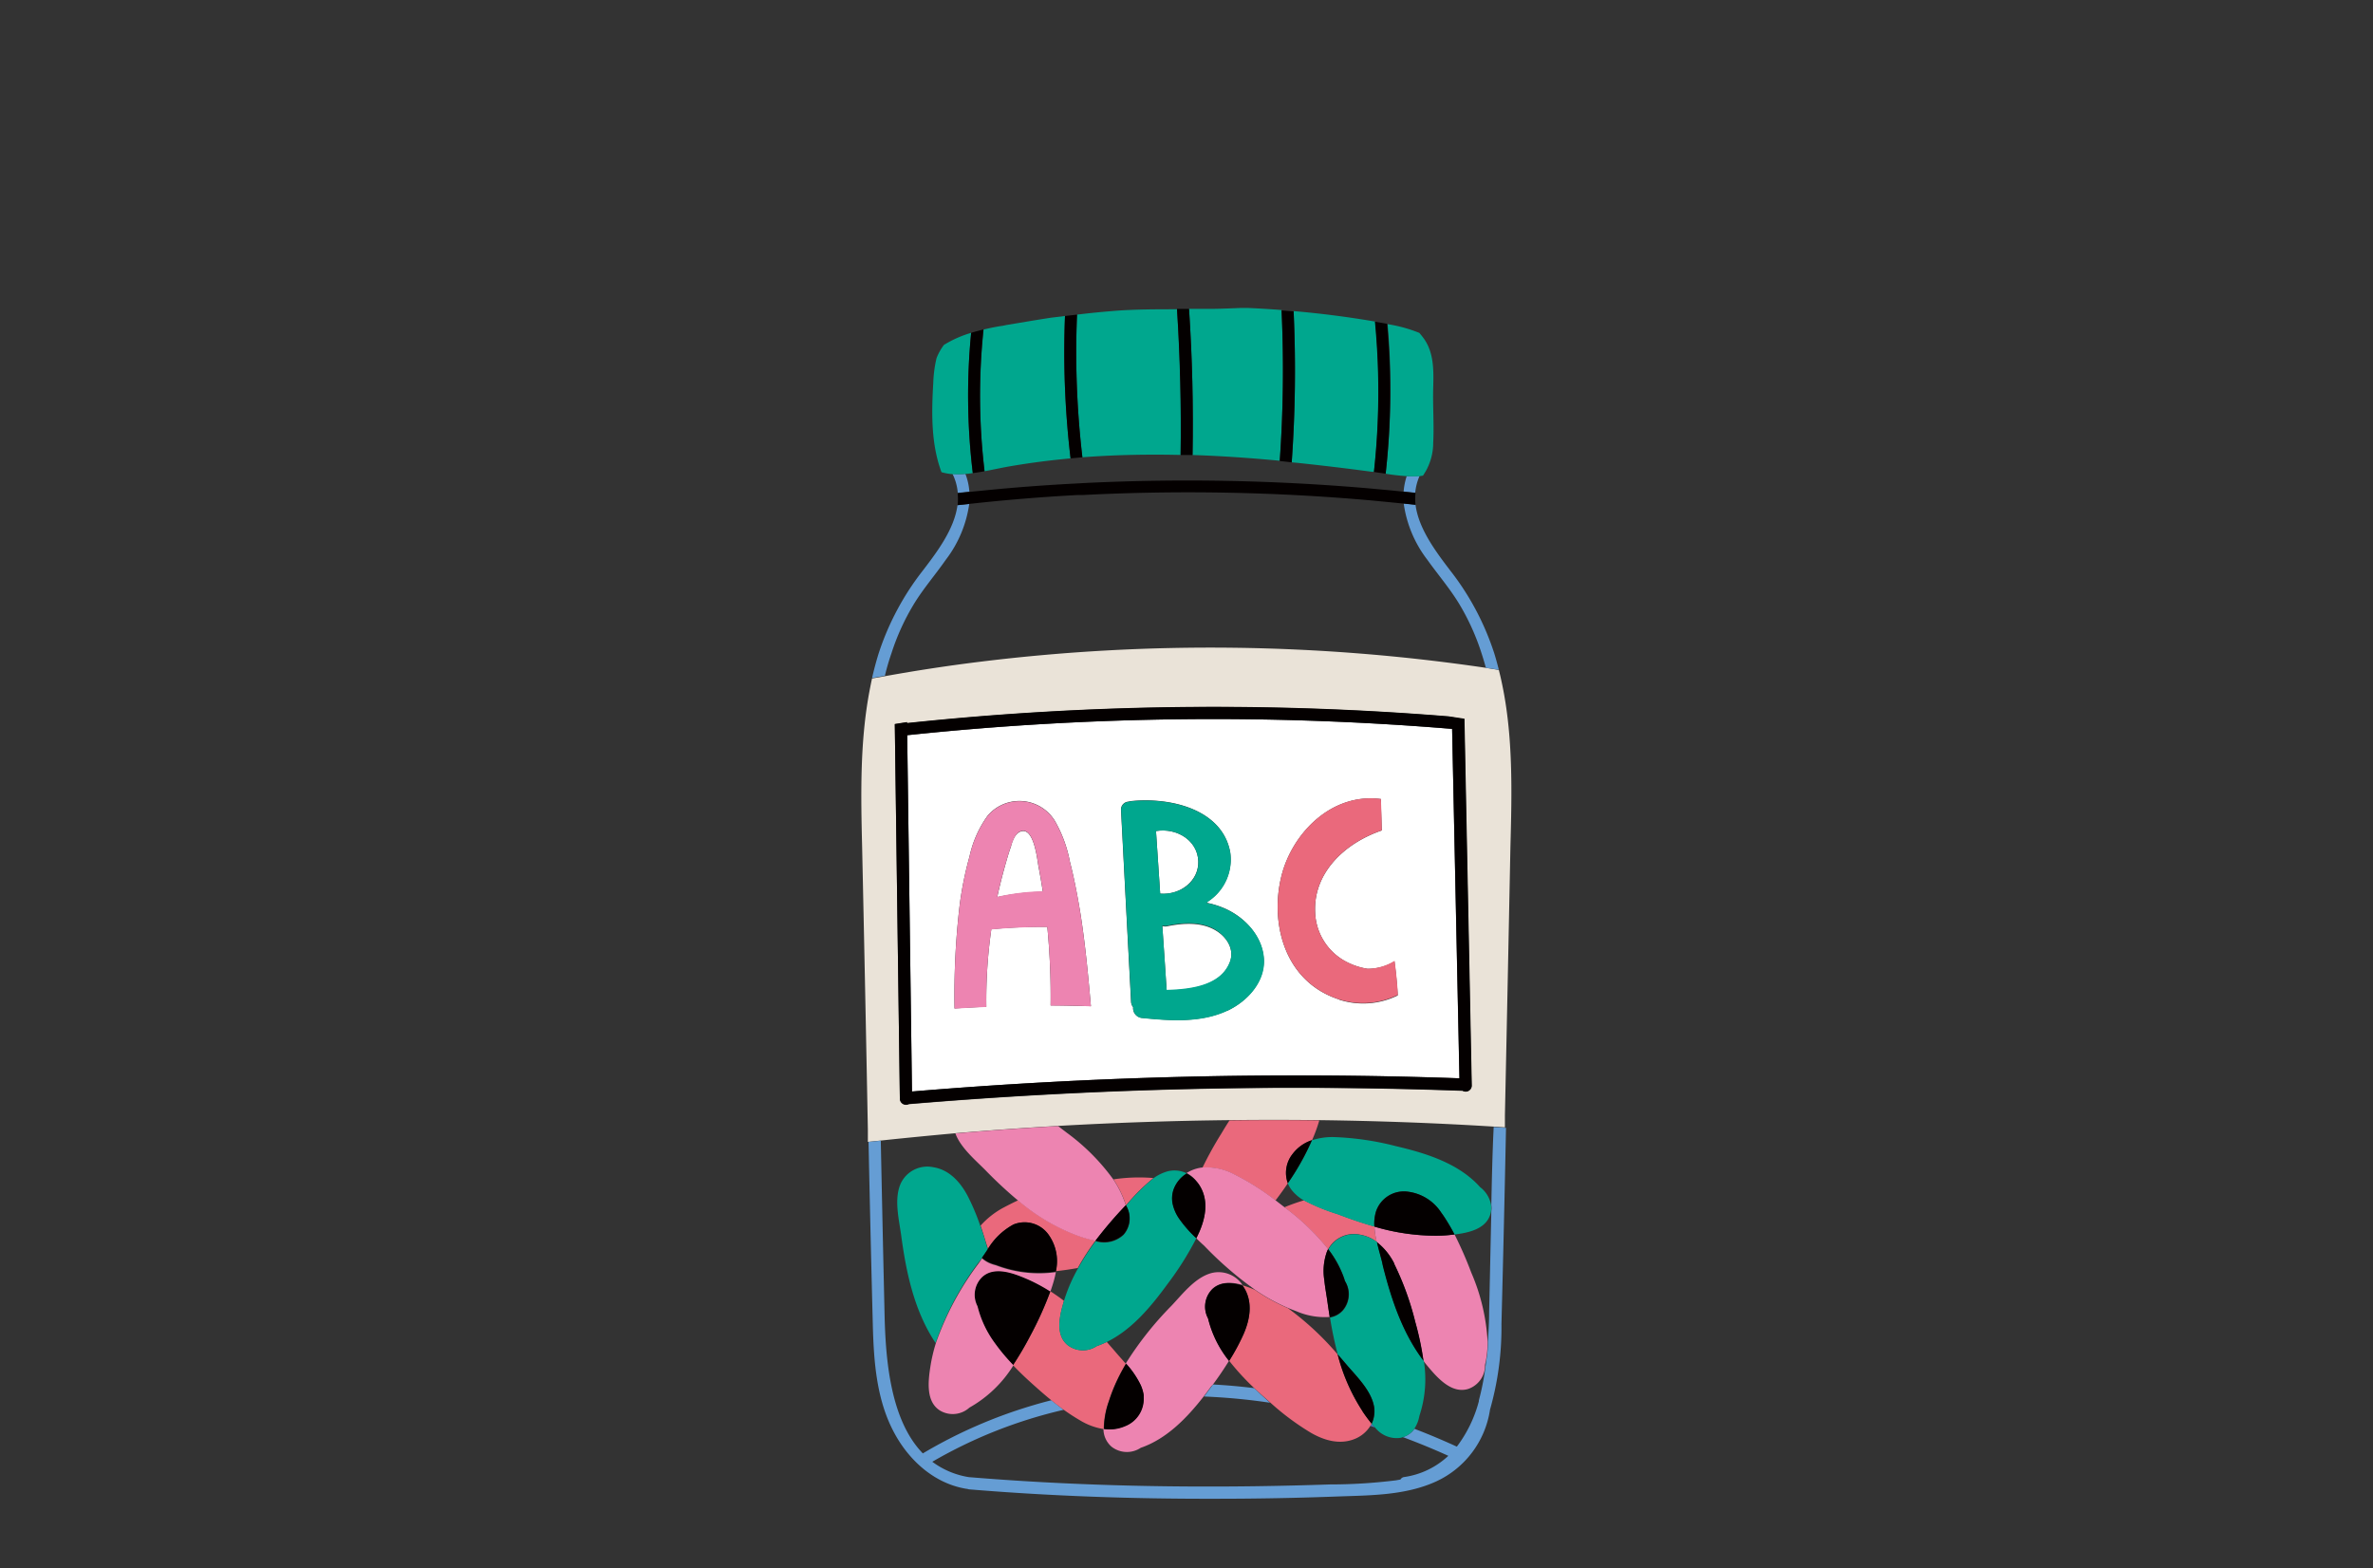 <svg id="レイヤー_1" data-name="レイヤー 1" xmlns="http://www.w3.org/2000/svg" viewBox="0 0 323.33 213.71"><rect x="0" y="0" width="323.33" height="213.71" fill="#333333" stroke="none"/><defs><style>.cls-1{fill:none;}.cls-2{fill:#4972b6;}.cls-3{fill:#fff;}.cls-4{fill:#eae3d8;}.cls-5{fill:#659dd4;}.cls-6{fill:#00a78e;}.cls-7{fill:#ea697c;}.cls-8{fill:#ed84b1;}.cls-9{fill:#040000;}</style></defs><path class="cls-1" d="M165.06,173.52a3.93,3.93,0,0,1,4.24,1.62,13.44,13.44,0,0,1,1.69.62,48.57,48.57,0,0,1-6.93-6c-.33-.34-.69-.69-1.06-1a42.23,42.23,0,0,1-4,6.34c-2.21,3-4.82,6.16-8.22,7.82l1.16,1.33c.44.53.95,1.08,1.44,1.65a45.53,45.53,0,0,1,6.2-7.83C161.12,176.39,162.83,174.12,165.06,173.52Z"/><path class="cls-1" d="M151.7,160.71h0a23.5,23.5,0,0,1,5.45-.18,6,6,0,0,1,1.86-.92,3.77,3.77,0,0,1,2.66.26,3.3,3.3,0,0,1,.32-.18,5,5,0,0,1,1.84-.57,49.6,49.6,0,0,1,2.53-4.66c.36-.6.73-1.21,1.12-1.81q-11.67.12-23.32.79l1.19.91A28.8,28.8,0,0,1,151.7,160.71Z"/><path class="cls-1" d="M125.67,198a65.84,65.84,0,0,1,15-6.55q1.26-.37,2.52-.69c-.94-.76-1.85-1.56-2.72-2.36s-1.64-1.53-2.43-2.36a16.65,16.65,0,0,1-6,5.77,3.39,3.39,0,0,1-4,.41c-2-1.24-1.61-4.17-1.3-6.13a22.63,22.63,0,0,1,.73-3.08c-2.9-4.34-4-9.58-4.69-14.67-.3-2.18-1-4.94-.07-7.05a4,4,0,0,1,4.42-2.24c2.2.34,3.72,2,4.71,3.92a29.94,29.94,0,0,1,1.73,4.11,11.44,11.44,0,0,1,3.12-2.45c.65-.38,1.31-.72,2-1a57.77,57.77,0,0,1-4.5-4.19c-1.4-1.43-3.33-3-4.08-5q-5.1.42-10.2,1,.25,11.73.51,23.45C120.58,185,121.18,193.37,125.67,198Z"/><path class="cls-1" d="M170.9,189.15a33.8,33.8,0,0,1-3.43-3.74c-.7,1.12-1.45,2.2-2.2,3.24Q168.09,188.8,170.9,189.15Z"/><path class="cls-1" d="M198.19,168.21a52.67,52.67,0,0,1,2.29,5.18,27.26,27.26,0,0,1,2.23,9.42c.09-1.39.14-2.73.17-4l.3-13.8a4.52,4.52,0,0,1-.11.47C202.45,167.48,200.1,168,198.19,168.21Z"/><path class="cls-1" d="M187.37,194.51l-.67-.21a4.47,4.47,0,0,1-2,1.72c-2,.9-4.23.28-6.08-.78a35.25,35.25,0,0,1-5.52-4.1,83.23,83.23,0,0,0-9-.85c-2.3,3-5,5.82-8.58,7a3.4,3.4,0,0,1-4-.17,3.22,3.22,0,0,1-1.08-2.43,8.9,8.9,0,0,1-3.19-1.16c-.79-.46-1.57-1-2.33-1.52A64.34,64.34,0,0,0,127,199.13a11.29,11.29,0,0,0,5.08,2.11.29.29,0,0,1,.1,0c13,1.07,26,1.4,39,1.22q5-.08,10-.24a72.45,72.45,0,0,0,9-.56l.61-.11a.67.67,0,0,1,.52-.34,11.08,11.08,0,0,0,6-2.89q-3-1.38-6.2-2.55a2.14,2.14,0,0,1-.34.09A3.72,3.72,0,0,1,187.37,194.51Z"/><path class="cls-1" d="M181.82,154.94a39.18,39.18,0,0,1,8.4,1.24c4.14,1,8.58,2.36,11.45,5.58a3.88,3.88,0,0,1,1.53,2.42c.07-3.55.15-7.1.22-10.66q-6.18-.37-12.38-.6-5.65-.19-11.31-.27a21.44,21.44,0,0,1-1,2.72A9,9,0,0,1,181.82,154.94Z"/><path class="cls-1" d="M176.66,178.71c-.4-.15-.8-.3-1.19-.47a39.54,39.54,0,0,1,6.77,6.29,48.71,48.71,0,0,1-1.06-5.05A9.73,9.73,0,0,1,176.66,178.71Z"/><path class="cls-1" d="M198.93,82.47c-1.31-2.2-3-4.13-4.46-6.21a16.2,16.2,0,0,1-3.21-7.67l-2.95-.29-1.57-.15a281.84,281.84,0,0,0-39.2-.73l-.69,0q-7.41.39-14.79,1.18a16.2,16.2,0,0,1-3.21,7.63c-1.48,2.08-3.14,4-4.45,6.21A31.33,31.33,0,0,0,121.47,89c-.35,1-.64,2.08-.9,3.14q6.59-1.16,13.21-2a256.83,256.83,0,0,1,68.68.86c-.18-.68-.38-1.36-.6-2A31.86,31.86,0,0,0,198.93,82.47Z"/><path class="cls-1" d="M188.8,64.55l-1.6-.24-.25,0q-5.07-.67-10.17-1.22L176,63l-1.62-.16c-3.94-.37-7.91-.65-11.88-.78l-1.63,0c-4.46-.1-8.93,0-13.38.32l-1.61.15c-2.83.26-5.64.62-8.44,1.11-1,.18-2.14.43-3.28.64-.53.1-1.07.19-1.6.25-.34.05-.67.09-1,.11a8.51,8.51,0,0,1,.54,2.43l.79-.08,1.62-.16q5.91-.57,11.83-.89l1.62-.09a286.55,286.55,0,0,1,39,.77l1.62.15c.9.08,1.81.17,2.71.27a9,9,0,0,1,.42-2.09A27.7,27.7,0,0,1,188.8,64.55Z"/><path class="cls-1" d="M200.06,189.26c-2.26.69-4.2-1.53-5.48-3.06-.21-.25-.42-.51-.62-.77a15.75,15.75,0,0,1-.58,7.45,4.64,4.64,0,0,1-.71,1.79q2.93,1.13,5.78,2.43a17.75,17.75,0,0,0,3-6.18l0-.12a35.86,35.86,0,0,0,1-5.39l-.12.57A3.39,3.39,0,0,1,200.06,189.26Z"/><path class="cls-1" d="M177.67,163.58a5.82,5.82,0,0,1-1.66-1.41,3.81,3.81,0,0,1-.54-.93q-.81,1.2-1.68,2.34l1.22.94A28,28,0,0,1,177.67,163.58Z"/><path class="cls-1" d="M146.84,172.82c-1,.18-2,.33-3,.43-.06.35-.14.7-.23,1-.15.55-.33,1.1-.52,1.65.63.41,1.25.84,1.85,1.3a2,2,0,0,1,.08-.26A22.21,22.21,0,0,1,146.84,172.82Z"/><path class="cls-2" d="M187.37,194.51c-.17-.17-.34-.35-.49-.53a3.3,3.3,0,0,1-.18.32Z"/><path class="cls-3" d="M138.9,113.38c-.66.34-1,1.35-1.16,2-.36,1-.65,2.07-.94,3.11-.34,1.24-.65,2.49-.92,3.75a30.8,30.8,0,0,1,6.21-.72c-.18-1.16-.38-2.33-.6-3.49C141.32,117.1,140.85,112.37,138.9,113.38Z"/><path class="cls-3" d="M163.27,117.33c-.11-2.81-2.92-4.56-5.76-4.09l.57,8.53C160.83,122,163.37,120,163.27,117.33Z"/><path class="cls-3" d="M165.62,126.77c-1.91-1.13-4.33-1-6.45-.58a1.51,1.51,0,0,1-.8,0q.3,4.38.59,8.77c3.41-.09,7.44-.64,8.63-3.88C168.21,129.34,167.17,127.68,165.62,126.77Z"/><path class="cls-3" d="M123.61,100.18l.65,48.55a627.34,627.34,0,0,1,74.59-1.8l-1-47.61A396.11,396.11,0,0,0,123.61,100.18ZM143.15,137a98.26,98.26,0,0,0-.45-10.71,74.65,74.65,0,0,0-7.63.33,67.87,67.87,0,0,0-.68,10.56c-1.44.06-2.89.14-4.33.23a105,105,0,0,1,.71-14.18,47.24,47.24,0,0,1,1.33-6.53,14.78,14.78,0,0,1,2.48-5.57,5.67,5.67,0,0,1,9.15.72,17.72,17.72,0,0,1,2.05,5.57c.58,2.24,1,4.5,1.39,6.78.69,4.28,1.09,8.59,1.47,12.9C146.81,137.07,145,137,143.15,137Zm24.06.7c-3.59,1.67-7.69,1.38-11.56,1a1.34,1.34,0,0,1-1.26-1.48,1.17,1.17,0,0,1-.28-.71q-.69-13.06-1.37-26.13a1.08,1.08,0,0,1,1-1.15l.3-.07c5.5-.58,12.49,1.14,13.57,6.94a6.82,6.82,0,0,1-2.83,6.59l-.42.31a11.77,11.77,0,0,1,2.37.72c2.94,1.24,5.27,3.9,5.46,6.91S170.06,136.4,167.21,137.73Zm15.26-1.51c-7.49-2.41-9.47-10.45-7.86-16.86,1.44-5.74,6.79-11.34,13.55-10.45,0,1.42.08,2.85.11,4.28-5.13,1.76-9.32,5.81-9.08,11.13a7.91,7.91,0,0,0,3.85,6.54,9.32,9.32,0,0,0,3.3,1.18A7.06,7.06,0,0,0,190,131c.21,1.54.36,3.09.45,4.64A10.69,10.69,0,0,1,182.47,136.22Z"/><path class="cls-4" d="M204.62,93c-.12-.57-.25-1.14-.4-1.71L202.46,91a256.83,256.83,0,0,0-68.68-.86q-6.63.81-13.21,2l-1.75.31c-.13.57-.24,1.15-.35,1.72-1.32,7-1.17,14.23-1,21.29q.42,19.24.78,38.5c0,.55,0,1.09,0,1.63l1.67-.17q5.1-.54,10.2-1,7-.6,14-1,11.66-.66,23.32-.79,6.12-.07,12.24,0,5.66.07,11.31.27,6.19.22,12.38.6l1.68.11,0-1.63q.39-18.3.75-36.58C206,108,206.19,100.3,204.62,93Zm-5.37,55.64h-.05a629.8,629.8,0,0,0-75.37,1.82.84.84,0,0,1-1.22-.72l-.69-51.06,1.67-.26v.13a396.53,396.53,0,0,1,73.81-.91l2.1.35,1,50A.83.83,0,0,1,199.25,148.6Z"/><path class="cls-5" d="M203.2,164.18a3,3,0,0,1,0,.85l-.3,13.8c0,1.25-.08,2.59-.17,4a13.37,13.37,0,0,1-.23,2.6,35.86,35.86,0,0,1-1,5.39l0,.12a17.75,17.75,0,0,1-3,6.18q-2.85-1.31-5.78-2.43a2.91,2.91,0,0,1-1.58,1.13q3.15,1.17,6.2,2.55a11.08,11.08,0,0,1-6,2.89.67.67,0,0,0-.52.34l-.61.11a72.45,72.45,0,0,1-9,.56q-5,.17-10,.24c-13,.18-26-.15-39-1.22a.29.29,0,0,0-.1,0,11.29,11.29,0,0,1-5.08-2.11,64.34,64.34,0,0,1,17.91-7.08c-.57-.42-1.13-.85-1.68-1.3q-1.26.31-2.52.69a65.84,65.84,0,0,0-15,6.55c-4.49-4.62-5.09-13-5.22-19.16q-.27-11.73-.51-23.45l-1.67.17q.26,12.39.58,24.78c.13,5.08.48,10.43,3,15,2.05,3.74,5.49,6.8,9.78,7.49h.08a1.11,1.11,0,0,0,.26.07c11.21.93,22.45,1.31,33.69,1.28q8.28,0,16.54-.31c4.51-.16,9.28-.14,13.46-2.07a12.86,12.86,0,0,0,7.29-9.76,40.91,40.91,0,0,0,1.56-11.7q.35-13.35.62-26.7l-1.68-.11C203.35,157.08,203.27,160.63,203.2,164.18Z"/><path class="cls-5" d="M170.9,189.15q-2.81-.35-5.63-.5l-.21.29-1,1.35a83.23,83.23,0,0,1,9,.85l-1.21-1.08Z"/><path class="cls-5" d="M121.47,89a31.33,31.33,0,0,1,2.93-6.49c1.31-2.2,3-4.13,4.45-6.21a16.2,16.2,0,0,0,3.21-7.63l-1.6.17c-.43,3.24-2.74,6.31-4.67,8.84A36.82,36.82,0,0,0,119.73,89c-.35,1.12-.65,2.25-.91,3.39l1.75-.31C120.83,91,121.12,90,121.47,89Z"/><path class="cls-5" d="M131.54,64.57a13,13,0,0,1-1.76,0,7,7,0,0,1,.72,2.59l1.58-.17A8.51,8.51,0,0,0,131.54,64.57Z"/><path class="cls-5" d="M191.67,64.88a9,9,0,0,0-.42,2.09l1.58.17a7.19,7.19,0,0,1,.6-2.3A12.89,12.89,0,0,1,191.67,64.88Z"/><path class="cls-5" d="M194.47,76.26c1.48,2.08,3.15,4,4.46,6.21A31.86,31.86,0,0,1,201.86,89c.22.67.42,1.35.6,2l1.76.26c-.19-.75-.39-1.49-.62-2.23a36.64,36.64,0,0,0-6.07-11.38c-1.93-2.54-4.25-5.63-4.66-8.88l-1.61-.17A16.2,16.2,0,0,0,194.47,76.26Z"/><path class="cls-6" d="M131.54,64.57c.34,0,.67-.06,1-.11a87.84,87.84,0,0,1-.21-19.11A15.26,15.26,0,0,0,128.61,47a7.67,7.67,0,0,0-1,1.79,17.14,17.14,0,0,0-.45,3.4c-.24,4.08-.31,8.3,1.12,12.15a7.62,7.62,0,0,0,1.54.27A13,13,0,0,0,131.54,64.57Z"/><path class="cls-6" d="M188.8,64.55a27.7,27.7,0,0,0,2.87.33,12.89,12.89,0,0,0,1.76,0l.46-.07.39-.63a7.91,7.91,0,0,0,1-3.85c.13-2.48-.07-5,0-7.49s.1-4.94-1.42-6.9c-.15-.2-.31-.39-.47-.58a19.63,19.63,0,0,0-4.32-1.19h0A101.81,101.81,0,0,1,188.8,64.55Z"/><path class="cls-6" d="M162.49,62c4,.13,7.94.41,11.88.78a176,176,0,0,0,.24-20.54c-1.54-.12-3.07-.21-4.61-.28-.3,0-.6,0-.9,0-1.18.05-2.36.1-3.53.12l-3.56,0Q162.67,52.08,162.49,62Z"/><path class="cls-6" d="M176,63l.79.07q5.1.54,10.17,1.22l.25,0a100,100,0,0,0,.17-20.47q-5.53-.95-11.12-1.43A176.47,176.47,0,0,1,176,63Z"/><path class="cls-6" d="M147.48,62.31c4.45-.34,8.92-.42,13.38-.32q.18-9.93-.49-19.85c-2.76,0-5.53,0-8.29.2-1.5.12-3,.26-4.49.43l-.84.1A122.58,122.58,0,0,0,147.48,62.31Z"/><path class="cls-6" d="M134.15,64.21c1.14-.21,2.26-.46,3.28-.64,2.8-.49,5.61-.85,8.44-1.11a123.28,123.28,0,0,1-.76-19.4l-1.9.23c-1.89.29-3.78.61-5.67.93l-.39.06-.52.11-.55.08c-.67.12-1.36.26-2.06.43A86.58,86.58,0,0,0,134.15,64.21Z"/><path class="cls-7" d="M150.39,194.73a11.56,11.56,0,0,1,.69-3.82h0c.19-.6.41-1.2.65-1.78a25.52,25.52,0,0,1,1.67-3.3c-.49-.57-1-1.12-1.44-1.65l-1.16-1.33a12.73,12.73,0,0,1-1.37.57,3.4,3.4,0,0,1-4-.17c-1.71-1.46-1-4.11-.46-6-.6-.46-1.22-.89-1.85-1.3a47.67,47.67,0,0,1-2.79,6.17A43.42,43.42,0,0,1,138,186c.79.83,1.61,1.62,2.43,2.36s1.78,1.6,2.72,2.36c.55.45,1.11.88,1.68,1.3.76.55,1.54,1.06,2.33,1.52A8.9,8.9,0,0,0,150.39,194.73Z"/><path class="cls-7" d="M163.84,159.11a8,8,0,0,1,4.28.9,34.36,34.36,0,0,1,5.67,3.57q.87-1.14,1.68-2.34a4.13,4.13,0,0,1,.66-4,5.38,5.38,0,0,1,2.63-1.85,21.44,21.44,0,0,0,1-2.72q-6.12-.08-12.24,0c-.39.6-.76,1.21-1.12,1.81A49.6,49.6,0,0,0,163.84,159.11Z"/><path class="cls-7" d="M175.21,164.67a31.47,31.47,0,0,1,5.75,5.55,4,4,0,0,1,4.29-2,5.3,5.3,0,0,1,2.34,1,11.84,11.84,0,0,1-.32-2.11c-1.71-.48-3.38-1.06-5-1.68a27.3,27.3,0,0,1-4.58-1.88,28,28,0,0,0-2.66.94Z"/><path class="cls-7" d="M175.47,178.24a25.41,25.41,0,0,1-4.48-2.48,13.44,13.44,0,0,0-1.69-.62,4.38,4.38,0,0,1,.28.42c1.11,1.93.74,4.17-.11,6.13a29,29,0,0,1-2,3.72,33.8,33.8,0,0,0,3.43,3.74l1,.91,1.21,1.08a35.25,35.25,0,0,0,5.52,4.1c1.85,1.06,4,1.68,6.08.78a4.47,4.47,0,0,0,2-1.72,3.3,3.3,0,0,0,.18-.32,20.62,20.62,0,0,1-1.26-1.71h0a25.88,25.88,0,0,1-3.38-7.73A39.54,39.54,0,0,0,175.47,178.24Z"/><path class="cls-7" d="M157.16,160.52a23.5,23.5,0,0,0-5.45.18h0a13.64,13.64,0,0,1,1.7,3.52h0l.17-.17A26.81,26.81,0,0,1,157.16,160.52Z"/><path class="cls-7" d="M138.09,166.85a4,4,0,0,1,4.76,1.36,6.19,6.19,0,0,1,1,5c1-.1,2-.25,3-.43a32.23,32.23,0,0,1,2.42-3.74,16.94,16.94,0,0,1-2.45-.7,27,27,0,0,1-8.09-4.79c-.67.31-1.33.65-2,1a11.44,11.44,0,0,0-3.12,2.45c.35,1.05.67,2.11,1,3.16A9.15,9.15,0,0,1,138.09,166.85Z"/><path class="cls-8" d="M165.27,188.65c.75-1,1.5-2.12,2.2-3.24a14.83,14.83,0,0,1-2.87-5.8,3.38,3.38,0,0,1,.6-4c1.11-1,2.65-.94,4.1-.52a3.93,3.93,0,0,0-4.24-1.62c-2.23.6-3.94,2.87-5.46,4.47a45.53,45.53,0,0,0-6.2,7.83,12.28,12.28,0,0,1,2,2.93,5.3,5.3,0,0,1,.4,1.34c0,.11,0,.22,0,.33a4,4,0,0,1-2.56,3.93,5.28,5.28,0,0,1-2.89.38,3.22,3.22,0,0,0,1.08,2.43,3.4,3.4,0,0,0,4,.17c3.54-1.22,6.28-4.06,8.58-7l1-1.35Z"/><path class="cls-9" d="M153.28,194.35a4,4,0,0,0,2.56-3.93c0-.11,0-.22,0-.33a5.3,5.3,0,0,0-.4-1.34,12.28,12.28,0,0,0-2-2.93,25.52,25.52,0,0,0-1.67,3.3c-.24.58-.46,1.18-.65,1.78h0a11.56,11.56,0,0,0-.69,3.82A5.28,5.28,0,0,0,153.28,194.35Z"/><path class="cls-9" d="M165.2,175.66a3.38,3.38,0,0,0-.6,4,14.83,14.83,0,0,0,2.87,5.8,29,29,0,0,0,2-3.72c.85-2,1.22-4.2.11-6.13a4.38,4.38,0,0,0-.28-.42C167.85,174.72,166.31,174.61,165.2,175.66Z"/><path class="cls-8" d="M163.05,161a4.29,4.29,0,0,1,.49.69c1.12,1.93.74,4.17-.11,6.13l-.25.54c-.06.12-.11.25-.18.37.37.36.73.71,1.06,1a48.57,48.57,0,0,0,6.93,6,25.41,25.41,0,0,0,4.48,2.48c.39.17.79.32,1.19.47a9.73,9.73,0,0,0,4.52.77c-.1-.65-.2-1.29-.29-1.94-.13-1-.34-2-.45-3.13a7.78,7.78,0,0,1,.39-3.92l.13-.27a31.47,31.47,0,0,0-5.75-5.55l-.2-.15-1.22-.94a34.36,34.36,0,0,0-5.67-3.57,8,8,0,0,0-4.28-.9,5,5,0,0,0-1.84.57,3.3,3.3,0,0,0-.32.18A4.35,4.35,0,0,1,163.05,161Z"/><path class="cls-8" d="M134.22,159.4a57.77,57.77,0,0,0,4.5,4.19,27,27,0,0,0,8.09,4.79,16.94,16.94,0,0,0,2.45.7,56.46,56.46,0,0,1,4.14-4.84h0a13.64,13.64,0,0,0-1.7-3.52,28.8,28.8,0,0,0-6.34-6.37l-1.19-.91q-7,.39-14,1C130.89,156.37,132.82,158,134.22,159.4Z"/><path class="cls-8" d="M198.19,168.21l-.74.08c-.56.06-1.12.08-1.68.09a29.64,29.64,0,0,1-8.5-1.24,11.84,11.84,0,0,0,.32,2.11,8.58,8.58,0,0,1,2.37,2.92s0,0,0,.06a39.14,39.14,0,0,1,2.87,7.93,39.73,39.73,0,0,1,1.11,5.27c.2.26.41.52.62.77,1.28,1.53,3.22,3.75,5.48,3.06a3.39,3.39,0,0,0,2.3-3.28l.12-.57a13.37,13.37,0,0,0,.23-2.6,27.26,27.26,0,0,0-2.23-9.42A52.67,52.67,0,0,0,198.19,168.21Z"/><path class="cls-6" d="M145.05,177a2,2,0,0,0-.08.26c-.58,1.89-1.25,4.54.46,6a3.4,3.4,0,0,0,4,.17,12.73,12.73,0,0,0,1.37-.57c3.4-1.66,6-4.78,8.22-7.82a42.23,42.23,0,0,0,4-6.34,16.73,16.73,0,0,1-2.36-2.69,5.7,5.7,0,0,1-.84-1.87,3.7,3.7,0,0,1,.13-2.17,4.28,4.28,0,0,1,1.75-2.09,3.77,3.77,0,0,0-2.66-.26,6,6,0,0,0-1.86.92,26.81,26.81,0,0,0-3.59,3.55l-.17.17a3.38,3.38,0,0,1-.32,4,3.89,3.89,0,0,1-3.82.87,32.23,32.23,0,0,0-2.42,3.74A22.21,22.21,0,0,0,145.05,177Z"/><path class="cls-9" d="M159.93,162a3.7,3.7,0,0,0-.13,2.17,5.7,5.7,0,0,0,.84,1.87,16.73,16.73,0,0,0,2.36,2.69c.07-.12.12-.25.18-.37l.25-.54c.85-2,1.23-4.2.11-6.13a4.29,4.29,0,0,0-.49-.69,4.35,4.35,0,0,0-1.37-1.09A4.28,4.28,0,0,0,159.93,162Z"/><path class="cls-9" d="M153.08,168.21a3.38,3.38,0,0,0,.32-4,56.46,56.46,0,0,0-4.14,4.84A3.89,3.89,0,0,0,153.08,168.21Z"/><path class="cls-6" d="M133.8,171.38c.26-.37.52-.76.78-1.15-.29-1-.61-2.11-1-3.16a29.94,29.94,0,0,0-1.73-4.11c-1-1.89-2.51-3.58-4.71-3.92a4,4,0,0,0-4.42,2.24c-.93,2.11-.23,4.87.07,7.05.68,5.09,1.79,10.33,4.69,14.67a40,40,0,0,1,5.82-10.94C133.49,171.85,133.65,171.62,133.8,171.38Z"/><path class="cls-6" d="M201.67,161.76c-2.87-3.22-7.31-4.61-11.45-5.58a39.18,39.18,0,0,0-8.4-1.24,9,9,0,0,0-3.06.43,34.54,34.54,0,0,1-3.29,5.87,3.81,3.81,0,0,0,.54.93,5.82,5.82,0,0,0,1.66,1.41,27.3,27.3,0,0,0,4.58,1.88c1.64.62,3.31,1.2,5,1.68a5.77,5.77,0,0,1,.23-2.08,4,4,0,0,1,4.15-2.7,6.36,6.36,0,0,1,4.74,2.89q.2.25.36.51a27.11,27.11,0,0,1,1.44,2.45c1.91-.22,4.26-.73,4.88-2.71a4.52,4.52,0,0,0,.11-.47,3,3,0,0,0,0-.85A3.88,3.88,0,0,0,201.67,161.76Z"/><path class="cls-9" d="M176.13,157.22a4.13,4.13,0,0,0-.66,4,34.54,34.54,0,0,0,3.29-5.87A5.38,5.38,0,0,0,176.13,157.22Z"/><path class="cls-9" d="M197.45,168.29l.74-.08a27.11,27.11,0,0,0-1.44-2.45q-.17-.25-.36-.51a6.36,6.36,0,0,0-4.74-2.89,4,4,0,0,0-4.15,2.7,5.77,5.77,0,0,0-.23,2.08,29.64,29.64,0,0,0,8.5,1.24C196.33,168.37,196.89,168.35,197.45,168.29Z"/><path class="cls-6" d="M194,185.43c-2.82-3.71-4.35-8.24-5.49-12.72-.05-.22-.11-.43-.16-.65-.21-.87-.5-1.83-.72-2.81a5.3,5.3,0,0,0-2.34-1,4,4,0,0,0-4.29,2,14.16,14.16,0,0,1,2.09,3.76c.07.19.13.38.19.58a3.38,3.38,0,0,1-.31,4,3,3,0,0,1-1.75.94,48.71,48.71,0,0,0,1.06,5.05c.38.43.76.87,1.13,1.31,1.42,1.68,3.49,3.63,3.84,5.91a3.81,3.81,0,0,1,0,1,3.65,3.65,0,0,1-.35,1.22c.15.18.32.36.49.53a3.72,3.72,0,0,0,3.38,1.38,2.14,2.14,0,0,0,.34-.09,2.91,2.91,0,0,0,1.58-1.13,4.64,4.64,0,0,0,.71-1.79A15.75,15.75,0,0,0,194,185.43Z"/><path class="cls-9" d="M185.62,192.27a20.62,20.62,0,0,0,1.26,1.71,3.65,3.65,0,0,0,.35-1.22,3.81,3.81,0,0,0,0-1c-.35-2.28-2.42-4.23-3.84-5.91-.37-.44-.75-.88-1.13-1.31a25.88,25.88,0,0,0,3.38,7.73Z"/><path class="cls-9" d="M180.44,174.41c.11,1.08.32,2.16.45,3.13.09.65.19,1.29.29,1.94a3,3,0,0,0,1.75-.94,3.38,3.38,0,0,0,.31-4c-.06-.2-.12-.39-.19-.58a14.16,14.16,0,0,0-2.09-3.76l-.13.27A7.78,7.78,0,0,0,180.44,174.41Z"/><path class="cls-9" d="M188.47,172.71c1.14,4.48,2.67,9,5.49,12.72a39.73,39.73,0,0,0-1.11-5.27,39.14,39.14,0,0,0-2.87-7.93s0,0,0-.06a8.58,8.58,0,0,0-2.37-2.92c.22,1,.51,1.94.72,2.81C188.36,172.28,188.42,172.49,188.47,172.71Z"/><path class="cls-9" d="M143.12,175.94a23.09,23.09,0,0,0-3.06-1.65c-1.34-.58-3.16-1.33-4.71-1.06a2.92,2.92,0,0,0-1.56.77,3.38,3.38,0,0,0-.6,3.95,14.23,14.23,0,0,0,2.33,5.06,25.86,25.86,0,0,0,2.52,3,43.42,43.42,0,0,0,2.29-3.92A47.67,47.67,0,0,0,143.12,175.94Z"/><path class="cls-9" d="M142.85,168.21a4,4,0,0,0-4.76-1.36,9.15,9.15,0,0,0-3.51,3.38c-.26.39-.52.78-.78,1.15a4.07,4.07,0,0,0,1.29.76,6.36,6.36,0,0,0,.62.19,16.34,16.34,0,0,0,8.16.92A6.19,6.19,0,0,0,142.85,168.21Z"/><path class="cls-8" d="M133.19,178a3.38,3.38,0,0,1,.6-3.95,2.92,2.92,0,0,1,1.56-.77c1.55-.27,3.37.48,4.71,1.06a23.09,23.09,0,0,1,3.06,1.65c.19-.55.37-1.1.52-1.65.09-.34.17-.69.23-1a16.34,16.34,0,0,1-8.16-.92,6.36,6.36,0,0,1-.62-.19,4.07,4.07,0,0,1-1.29-.76c-.15.24-.31.47-.46.68A40,40,0,0,0,127.52,183a22.63,22.63,0,0,0-.73,3.08c-.31,2-.7,4.89,1.3,6.13a3.39,3.39,0,0,0,4-.41,16.65,16.65,0,0,0,6-5.77,25.86,25.86,0,0,1-2.52-3A14.23,14.23,0,0,1,133.19,178Z"/><path class="cls-9" d="M132.55,64.46c.53-.06,1.07-.15,1.6-.25A86.58,86.58,0,0,1,134,44.9q-.84.2-1.68.45A87.84,87.84,0,0,0,132.55,64.46Z"/><path class="cls-9" d="M145.87,62.46l1.61-.15a122.58,122.58,0,0,1-.73-19.44l-1.64.19A123.28,123.28,0,0,0,145.87,62.46Z"/><path class="cls-9" d="M160.86,62l1.63,0q.18-10-.48-19.91h-1.64Q161,52.06,160.86,62Z"/><path class="cls-9" d="M174.37,62.82,176,63a176.47,176.47,0,0,0,.26-20.57l-1.64-.13A176,176,0,0,1,174.37,62.82Z"/><path class="cls-9" d="M187.2,64.31l1.6.24A101.81,101.81,0,0,0,189,44.12l-1.66-.28A100,100,0,0,1,187.2,64.31Z"/><path class="cls-9" d="M146.85,67.45l.69,0a281.84,281.84,0,0,1,39.2.73l1.57.15,2.95.29,1.61.17a7.32,7.32,0,0,1,0-1.62L191.25,67c-.9-.1-1.81-.19-2.71-.27l-1.62-.15a286.55,286.55,0,0,0-39-.77l-1.62.09q-5.92.31-11.83.89l-1.62.16-.79.08-1.58.17a7.39,7.39,0,0,1,0,1.63l1.6-.17Q139.44,67.85,146.85,67.45Z"/><path class="cls-8" d="M145.78,117.45a17.72,17.72,0,0,0-2.05-5.57,5.67,5.67,0,0,0-9.15-.72,14.78,14.78,0,0,0-2.48,5.57,47.24,47.24,0,0,0-1.33,6.53,105,105,0,0,0-.71,14.18c1.44-.09,2.89-.17,4.33-.23a67.87,67.87,0,0,1,.68-10.56,74.65,74.65,0,0,1,7.63-.33,98.26,98.26,0,0,1,.45,10.71c1.83,0,3.66,0,5.49.1-.38-4.31-.78-8.62-1.47-12.9C146.81,122,146.36,119.69,145.78,117.45Zm-9.9,4.75c.27-1.26.58-2.51.92-3.75.29-1,.58-2.09.94-3.11.21-.61.5-1.62,1.16-2,1.95-1,2.42,3.72,2.59,4.61.22,1.16.42,2.33.6,3.49A30.8,30.8,0,0,0,135.88,122.2Z"/><path class="cls-6" d="M166.75,123.75a11.77,11.77,0,0,0-2.37-.72l.42-.31a6.82,6.82,0,0,0,2.83-6.59c-1.08-5.8-8.07-7.52-13.57-6.94l-.3.07a1.08,1.08,0,0,0-1,1.15q.67,13.07,1.37,26.13a1.17,1.17,0,0,0,.28.71,1.34,1.34,0,0,0,1.26,1.48c3.87.38,8,.67,11.56-1,2.85-1.33,5.19-4,5-7.07S169.69,125,166.75,123.75Zm-9.24-10.51c2.84-.47,5.65,1.28,5.76,4.09s-2.44,4.62-5.19,4.44ZM167.59,131c-1.19,3.24-5.22,3.79-8.63,3.88q-.28-4.4-.59-8.77a1.51,1.51,0,0,0,.8,0c2.12-.43,4.54-.55,6.45.58C167.17,127.68,168.21,129.34,167.59,131Z"/><path class="cls-7" d="M186.34,132a9.32,9.32,0,0,1-3.3-1.18,7.91,7.91,0,0,1-3.85-6.54c-.24-5.32,3.95-9.37,9.08-11.13,0-1.43-.07-2.86-.11-4.28-6.76-.89-12.11,4.71-13.55,10.45-1.61,6.41.37,14.45,7.86,16.86a10.69,10.69,0,0,0,8-.62c-.09-1.55-.24-3.1-.45-4.64A7.06,7.06,0,0,1,186.34,132Z"/><path class="cls-9" d="M197.4,97.61a396.53,396.53,0,0,0-73.81.91v-.13l-1.67.26.69,51.06a.84.84,0,0,0,1.22.72,629.8,629.8,0,0,1,75.37-1.82h.05a.83.83,0,0,0,1.29-.68l-1-50Zm-73.14,51.12-.65-48.55a396.11,396.11,0,0,1,74.25-.86l1,47.61A627.34,627.34,0,0,0,124.26,148.73Z"/></svg>